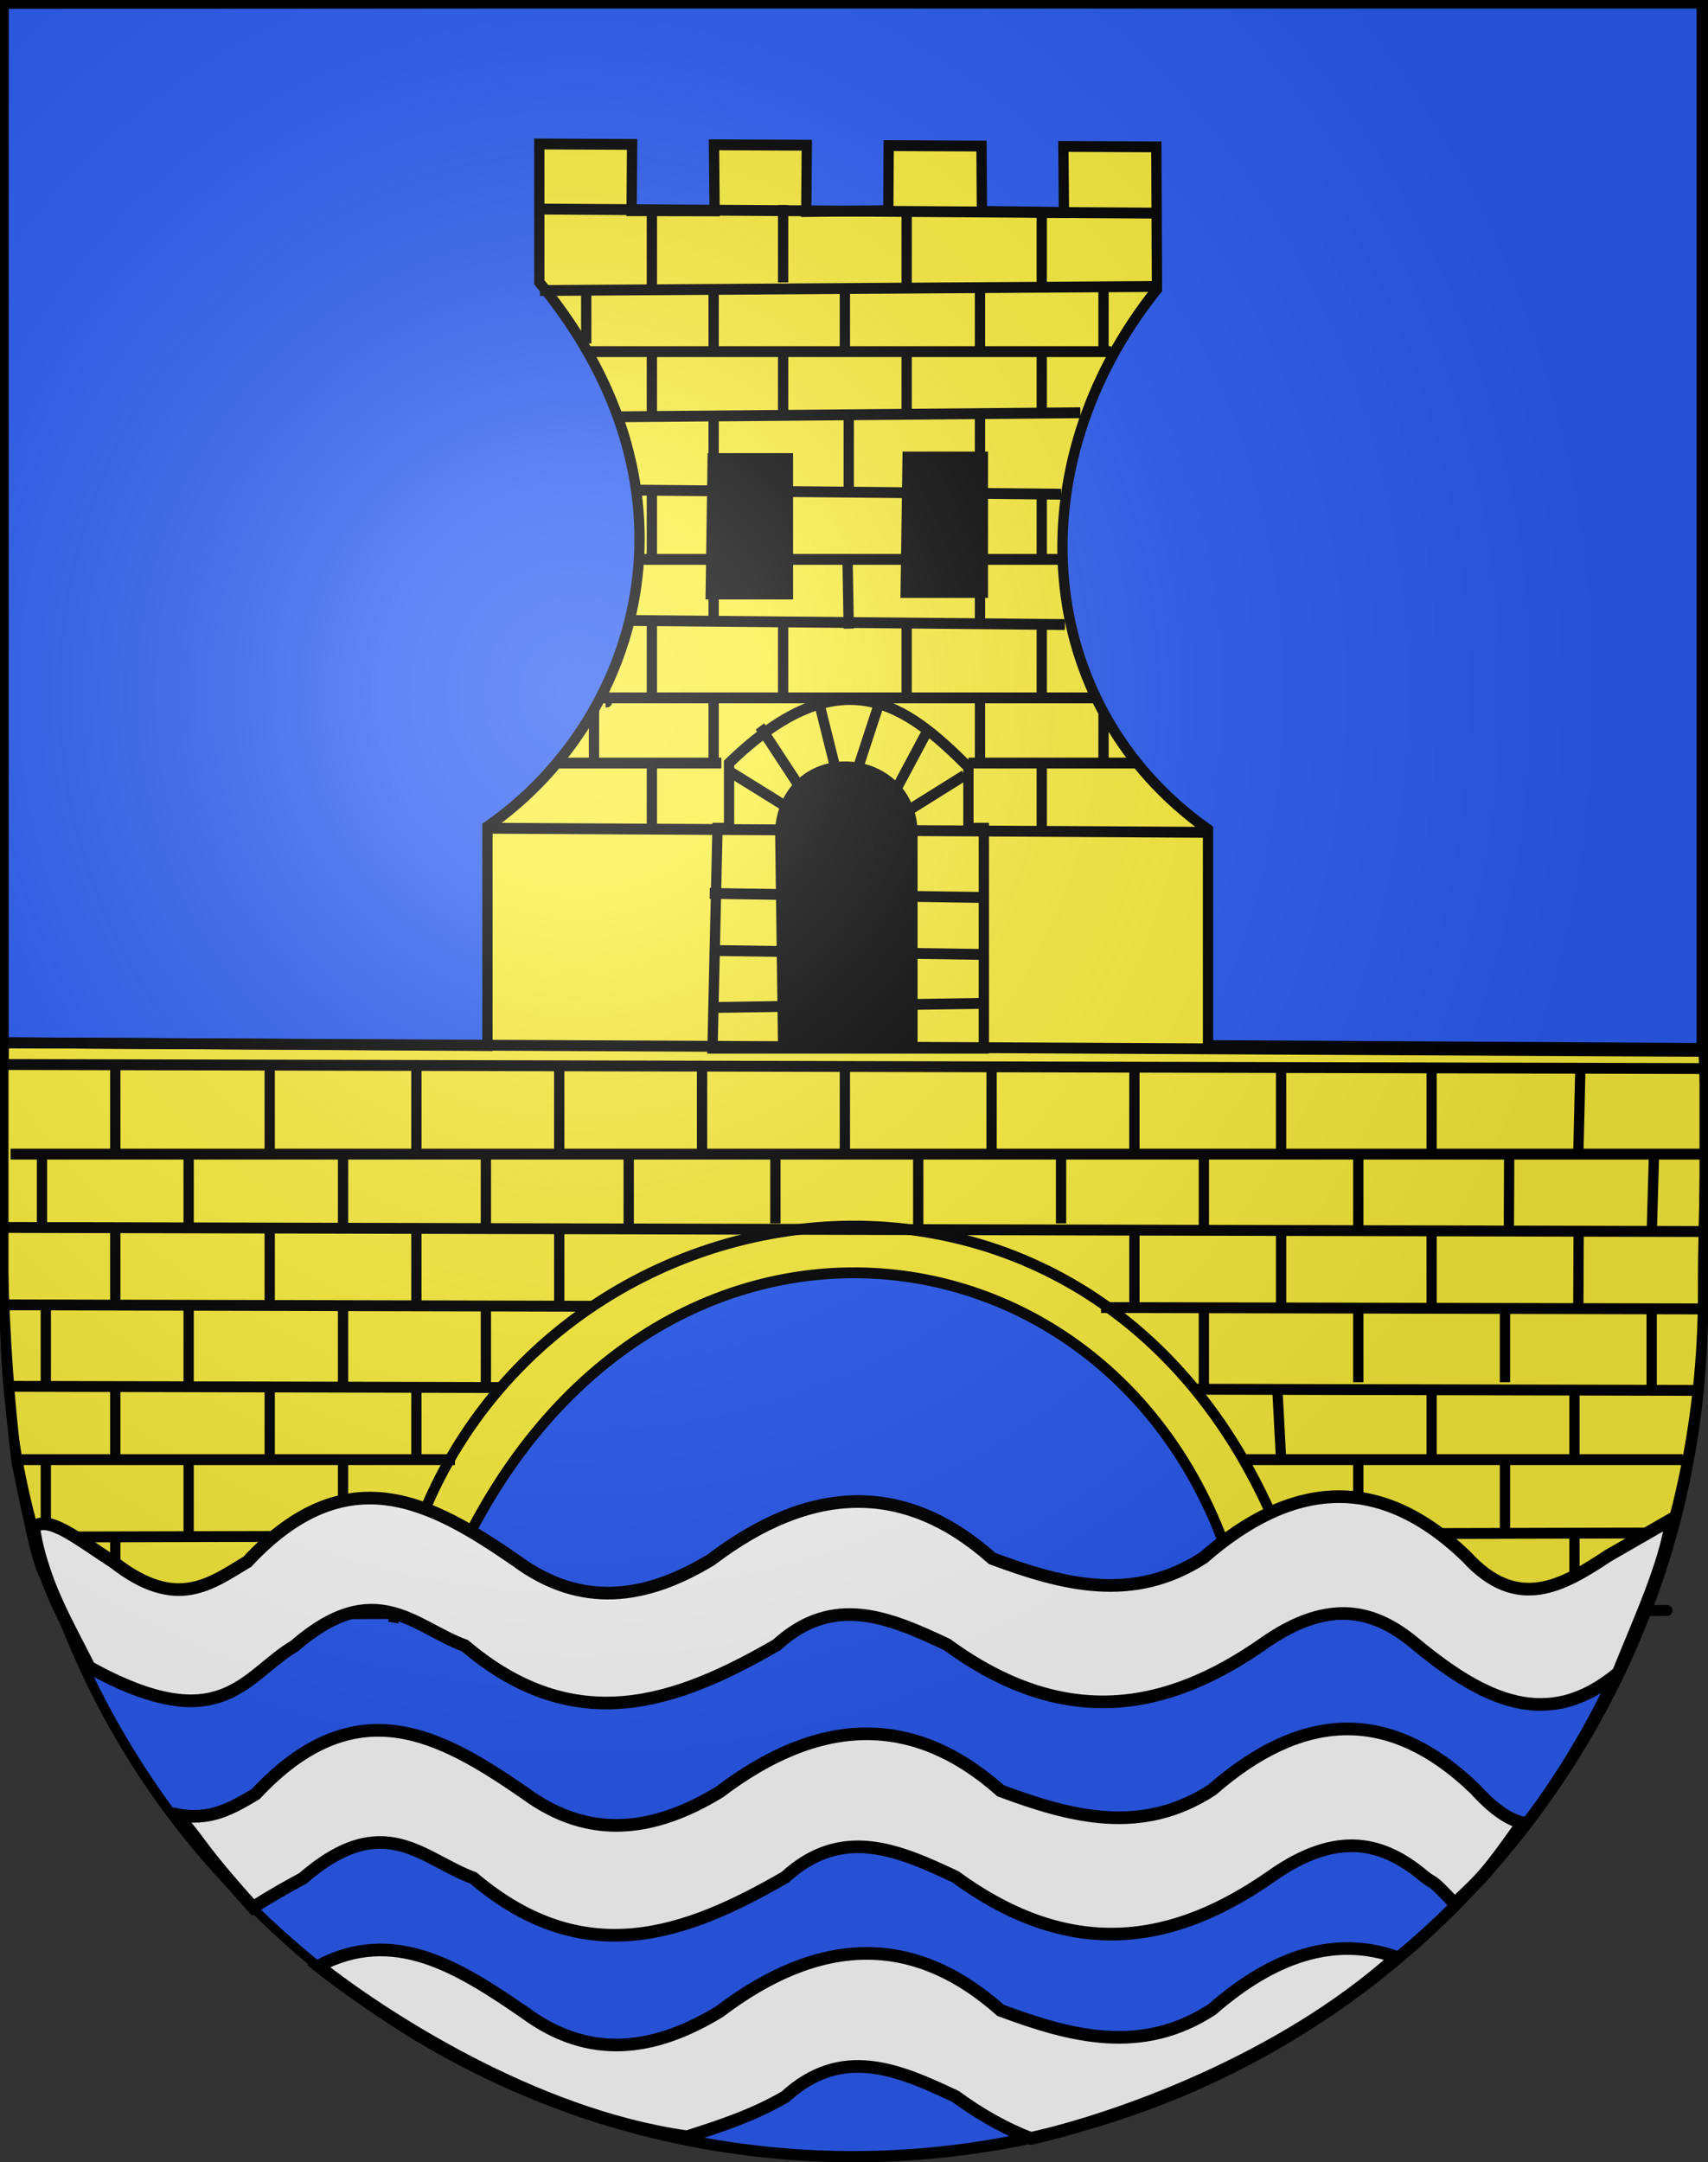 <?xml version="1.0" encoding="UTF-8" standalone="no"?>
<svg
   xmlns:dc="http://purl.org/dc/elements/1.1/"
   xmlns:cc="http://web.resource.org/cc/"
   xmlns:rdf="http://www.w3.org/1999/02/22-rdf-syntax-ns#"
   xmlns:svg="http://www.w3.org/2000/svg"
   xmlns="http://www.w3.org/2000/svg"
   xmlns:xlink="http://www.w3.org/1999/xlink"
   xmlns:sodipodi="http://sodipodi.sourceforge.net/DTD/sodipodi-0.dtd"
   xmlns:inkscape="http://www.inkscape.org/namespaces/inkscape"
   height="763"
   width="603"
   version="1.0"
   id="svg20"
   sodipodi:version="0.32"
   inkscape:version="0.44.1"
   sodipodi:docname="Blason_Vide_CH_3D.svg"
   sodipodi:docbase="C:\Documents and Settings\Matthieu\Mes documents\Mes images\Inkscape">
  <rect width="100%" height="100%" fill="#333333" stroke="none"/>
  <defs
     id="defs29">
    <linearGradient
       id="linearGradient2893">
      <stop
         style="stop-color:#ffffff;stop-opacity:0.314;"
         offset="0"
         id="stop2895" />
      <stop
         id="stop2897"
         offset="0.19"
         style="stop-color:#ffffff;stop-opacity:0.251;" />
      <stop
         style="stop-color:#6b6b6b;stop-opacity:0.125;"
         offset="0.6"
         id="stop2901" />
      <stop
         style="stop-color:#000000;stop-opacity:0.125;"
         offset="1"
         id="stop2899" />
    </linearGradient>
    <radialGradient
       inkscape:collect="always"
       xlink:href="#linearGradient2893"
       id="radialGradient3236"
       gradientUnits="userSpaceOnUse"
       gradientTransform="matrix(1.215,1.531577e-24,1.464684e-23,1.267,-839.192,-490.489)"
       cx="858.042"
       cy="579.933"
       fx="858.042"
       fy="579.933"
       r="300" />
  </defs>
  <sodipodi:namedview
     inkscape:window-height="544"
     inkscape:window-width="800"
     inkscape:pageshadow="2"
     inkscape:pageopacity="0.0"
     guidetolerance="10.0"
     gridtolerance="10.0"
     objecttolerance="10.0"
     borderopacity="1.0"
     bordercolor="#666666"
     pagecolor="#ffffff"
     id="base"
     inkscape:zoom="0.33551769"
     inkscape:cx="575.71509"
     inkscape:cy="355.15514"
     inkscape:window-x="-4"
     inkscape:window-y="-4"
     inkscape:current-layer="layer2"
     showgrid="false" />
  <desc
     id="desc22">Coat of Arms of Canton of Freiburg (Fribourg)</desc>
  <g
     inkscape:groupmode="layer"
     id="layer1"
     inkscape:label="Fond écu"
     style="display:inline"
     sodipodi:insensitive="true">
    <path
       id="path1899"
       d="M 1.5,1.5 L 1.5,460.368 C 1.5,626.678 135.815,761.5 301.5,761.5 C 467.185,761.5 601.5,626.678 601.5,460.368 L 601.5,1.5 L 1.5,1.5 z "
       style="fill:#e20909;fill-opacity:1" />
  </g>
  <g
     inkscape:groupmode="layer"
     id="layer2"
     inkscape:label="Meubles"
     style="display:inline">
    <path
       style="fill:#2b5df2;fill-rule:evenodd;stroke:black;stroke-width:3;stroke-linecap:butt;stroke-linejoin:miter;stroke-opacity:1;stroke-miterlimit:4;stroke-dasharray:none;fill-opacity:1"
       d="M 1.581,1.581 L 600.474,1.054 L 600.474,467.934 C 590.358,607.242 516.552,689.85 427.225,732.085 C 316.397,784.487 193.4,760.987 108.88,690.885 C 73.219,661.307 45.71,625.773 26.891,582.653 C 12.316,549.257 2.348,511.322 1.581,468.114 L 1.581,1.581 z "
       id="path10010"
       sodipodi:nodetypes="cccssscc" />
    <g
       style="display:inline"
       id="g10897"
       transform="matrix(3.633,0,0,3.832,-716.15,-757.263)">
      <path
         sodipodi:nodetypes="cccccccccccccccccccsccssssccccccc"
         id="path2110"
         d="M 249.53,210.874 L 249.53,210.874 L 258.55,210.914 L 258.501,217.018 L 266.566,217.033 L 266.507,210.949 L 275.527,210.99 L 275.475,217.093 L 283.447,217.014 L 283.483,211.025 L 292.503,211.065 L 292.544,217.076 L 300.516,217.184 L 300.459,211.1 L 309.493,211.139 L 309.555,224.246 C 295.81,240.481 297.512,262.596 314.517,274.004 L 314.517,293.898 L 362.651,294.163 C 363.152,301.732 362.598,309.128 362.624,316.305 C 362.671,329.354 359.577,341.556 353.942,352.299 C 346.351,345.671 350.021,345.66 340.494,345.996 C 337.591,338.065 332.204,349.754 330.847,342.707 C 330.007,338.345 318.781,349.291 317.83,345.405 C 308.6,307.68 257.271,301.686 239.695,345.41 C 238.158,349.234 225.589,338.894 224.499,343.411 C 223.014,349.566 218.818,340.739 216.363,347.646 C 199.521,335.265 203.348,353.393 198.757,332.347 C 197.294,321.355 197.012,307.604 197.516,293.633 L 244.491,293.898 L 244.491,273.739 C 258.946,264.209 266.551,243.163 249.53,223.606 L 249.53,210.874 z "
         style="fill:#fcef3c;fill-opacity:1;fill-rule:evenodd;stroke:black;stroke-width:1px;stroke-linecap:butt;stroke-linejoin:miter;stroke-opacity:1" />
      <path
         id="path2112"
         d="M 266.379,239.843 L 273.694,239.843 L 273.694,252.316 L 266.191,252.316 L 266.379,239.843 z "
         style="fill:black;fill-opacity:1;fill-rule:evenodd;stroke:black;stroke-width:1px;stroke-linecap:butt;stroke-linejoin:miter;stroke-opacity:1" />
      <path
         id="path2114"
         d="M 285.322,239.702 L 292.637,239.702 L 292.637,252.175 L 285.135,252.175 L 285.322,239.702 z "
         style="fill:black;fill-opacity:1;fill-rule:evenodd;stroke:black;stroke-width:1px;stroke-linecap:butt;stroke-linejoin:miter;stroke-opacity:1" />
      <path
         sodipodi:nodetypes="ccccc"
         id="path2116"
         d="M 272.943,273.979 C 273.647,266.052 285.256,266.593 285.791,273.979 L 285.791,293.673 L 273.225,293.767 L 272.943,273.979 z "
         style="fill:black;fill-opacity:1;fill-rule:evenodd;stroke:black;stroke-width:1px;stroke-linecap:butt;stroke-linejoin:miter;stroke-opacity:1" />
      <path
         id="path2118"
         d="M 362.849,296.017 L 197.775,295.642"
         style="fill:none;fill-rule:evenodd;stroke:black;stroke-width:1px;stroke-linecap:butt;stroke-linejoin:miter;stroke-opacity:1"
         sodipodi:nodetypes="cc" />
      <path
         id="path2120"
         d="M 362.884,303.895 L 198.15,303.895"
         style="fill:none;fill-rule:evenodd;stroke:black;stroke-width:1px;stroke-linecap:butt;stroke-linejoin:miter;stroke-opacity:1"
         sodipodi:nodetypes="cc" />
      <path
         id="path2122"
         d="M 362.509,311.022 L 197.314,310.647"
         style="fill:none;fill-rule:evenodd;stroke:black;stroke-width:1px;stroke-linecap:butt;stroke-linejoin:miter;stroke-opacity:1"
         sodipodi:nodetypes="cc" />
      <path
         sodipodi:nodetypes="cccc"
         id="path2124"
         d="M 304.122,318.024 L 362.679,318.15 M 197.584,317.775 L 254.793,317.904"
         style="fill:none;fill-rule:evenodd;stroke:black;stroke-width:1px;stroke-linecap:butt;stroke-linejoin:miter;stroke-opacity:1" />
      <path
         sodipodi:nodetypes="cccc"
         id="path2126"
         d="M 245.841,325.39 L 197.86,325.277 M 361.894,325.652 L 313.363,325.545"
         style="fill:none;fill-rule:evenodd;stroke:black;stroke-width:1px;stroke-linecap:butt;stroke-linejoin:miter;stroke-opacity:1" />
      <path
         sodipodi:nodetypes="cccc"
         id="path2128"
         d="M 241.339,332.029 L 198.916,332.029 M 360.668,332.029 L 317.864,332.029"
         style="fill:none;fill-rule:evenodd;stroke:black;stroke-width:1px;stroke-linecap:butt;stroke-linejoin:miter;stroke-opacity:1" />
      <path
         sodipodi:nodetypes="cccc"
         id="path2130"
         d="M 237.589,339.068 L 200.451,339.157 M 359.133,338.781 L 321.24,338.867"
         style="fill:none;fill-rule:evenodd;stroke:black;stroke-width:1px;stroke-linecap:butt;stroke-linejoin:miter;stroke-opacity:1" />
      <path
         sodipodi:nodetypes="ccccc"
         id="path2132"
         d="M 235.337,346.203 L 202.702,346.284 M 354.251,345.909 L 356.438,345.912 C 369.142,345.936 333.629,345.96 323.866,345.984"
         style="fill:none;fill-rule:evenodd;stroke:black;stroke-width:1px;stroke-linecap:butt;stroke-linejoin:miter;stroke-opacity:1" />
      <path
         id="path2134"
         d="M 244.715,273.885 L 314.113,274.26"
         style="fill:none;fill-rule:evenodd;stroke:black;stroke-width:1px;stroke-linecap:butt;stroke-linejoin:miter;stroke-opacity:1" />
      <path
         sodipodi:nodetypes="cccc"
         id="path2136"
         d="M 291.231,267.883 L 307.736,267.883 M 251.092,267.883 L 267.223,267.883"
         style="fill:none;fill-rule:evenodd;stroke:black;stroke-width:1px;stroke-linecap:butt;stroke-linejoin:miter;stroke-opacity:1" />
      <path
         id="path2138"
         d="M 255.969,262.256 C 256.094,262.256 256.219,262.256 255.969,262.256 z "
         style="fill:none;fill-rule:evenodd;stroke:black;stroke-width:1px;stroke-linecap:butt;stroke-linejoin:miter;stroke-opacity:1" />
      <path
         id="path2140"
         d="M 303.985,261.881 L 255.219,261.881"
         style="fill:none;fill-rule:evenodd;stroke:black;stroke-width:1px;stroke-linecap:butt;stroke-linejoin:miter;stroke-opacity:1" />
      <path
         id="path2142"
         d="M 258.22,254.754 L 300.609,255.129"
         style="fill:none;fill-rule:evenodd;stroke:black;stroke-width:1px;stroke-linecap:butt;stroke-linejoin:miter;stroke-opacity:1" />
      <path
         id="path2144"
         d="M 300.234,249.127 L 258.97,249.127"
         style="fill:none;fill-rule:evenodd;stroke:black;stroke-width:1px;stroke-linecap:butt;stroke-linejoin:miter;stroke-opacity:1" />
      <path
         id="path2146"
         d="M 258.97,242.75 L 300.234,243.125"
         style="fill:none;fill-rule:evenodd;stroke:black;stroke-width:1px;stroke-linecap:butt;stroke-linejoin:miter;stroke-opacity:1" />
      <path
         id="path2148"
         d="M 249.217,216.867 L 309.237,217.242"
         style="fill:none;fill-rule:evenodd;stroke:black;stroke-width:1px;stroke-linecap:butt;stroke-linejoin:miter;stroke-opacity:1" />
      <path
         id="path2150"
         d="M 309.612,223.994 L 249.592,224.369"
         style="fill:none;fill-rule:evenodd;stroke:black;stroke-width:1px;stroke-linecap:butt;stroke-linejoin:miter;stroke-opacity:1" />
      <path
         id="path2152"
         d="M 305.11,229.996 L 254.093,229.996"
         style="fill:none;fill-rule:evenodd;stroke:black;stroke-width:1px;stroke-linecap:butt;stroke-linejoin:miter;stroke-opacity:1" />
      <path
         id="path2154"
         d="M 302.109,235.623 L 257.094,235.998"
         style="fill:none;fill-rule:evenodd;stroke:black;stroke-width:1px;stroke-linecap:butt;stroke-linejoin:miter;stroke-opacity:1" />
      <path
         sodipodi:nodetypes="cs"
         id="path2159"
         d="M 235.337,347.034 C 242.177,305.407 304.563,294.02 322.458,341.314"
         style="fill:none;fill-rule:evenodd;stroke:black;stroke-width:1px;stroke-linecap:butt;stroke-linejoin:miter;stroke-opacity:1" />
      <path
         sodipodi:nodetypes="ccccccccc"
         id="path2161"
         d="M 266.363,294.142 L 266.848,273.885 L 267.973,273.885 L 267.973,267.883 C 278.895,257.866 285.219,262.563 291.231,268.258 L 291.231,273.885 L 292.731,273.885 L 292.731,294.142 L 266.363,294.142 z "
         style="fill:none;fill-rule:evenodd;stroke:black;stroke-width:1px;stroke-linecap:butt;stroke-linejoin:miter;stroke-opacity:1" />
      <path
         id="path2163"
         d="M 266.097,279.887 C 266.598,279.887 266.598,279.887 266.097,279.887 z "
         style="fill:none;fill-rule:evenodd;stroke:black;stroke-width:1px;stroke-linecap:butt;stroke-linejoin:miter;stroke-opacity:1" />
      <path
         id="path2165"
         d="M 292.731,280.262 L 266.097,279.887"
         style="fill:none;fill-rule:evenodd;stroke:black;stroke-width:1px;stroke-linecap:butt;stroke-linejoin:miter;stroke-opacity:1" />
      <path
         id="path2167"
         d="M 266.097,285.139 L 293.106,285.514"
         style="fill:none;fill-rule:evenodd;stroke:black;stroke-width:1px;stroke-linecap:butt;stroke-linejoin:miter;stroke-opacity:1" />
      <path
         id="path2169"
         d="M 292.356,290.015 L 266.473,290.391"
         style="fill:none;fill-rule:evenodd;stroke:black;stroke-width:1px;stroke-linecap:butt;stroke-linejoin:miter;stroke-opacity:1" />
      <path
         id="path2171"
         d="M 267.973,268.633 L 274.35,272.385"
         style="fill:none;fill-rule:evenodd;stroke:black;stroke-width:1px;stroke-linecap:butt;stroke-linejoin:miter;stroke-opacity:1" />
      <path
         id="path2173"
         d="M 270.974,264.507 L 277.726,274.26"
         style="fill:none;fill-rule:evenodd;stroke:black;stroke-width:1px;stroke-linecap:butt;stroke-linejoin:miter;stroke-opacity:1" />
      <path
         id="path2175"
         d="M 276.601,261.881 L 280.352,276.136"
         style="fill:none;fill-rule:evenodd;stroke:black;stroke-width:1px;stroke-linecap:butt;stroke-linejoin:miter;stroke-opacity:1" />
      <path
         id="path2177"
         d="M 282.603,262.256 L 275.851,281.763"
         style="fill:none;fill-rule:evenodd;stroke:black;stroke-width:1px;stroke-linecap:butt;stroke-linejoin:miter;stroke-opacity:1" />
      <path
         id="path2179"
         d="M 287.479,264.507 L 279.227,279.137"
         style="fill:none;fill-rule:evenodd;stroke:black;stroke-width:1px;stroke-linecap:butt;stroke-linejoin:miter;stroke-opacity:1" />
      <path
         id="path2181"
         d="M 290.856,269.009 L 280.727,275.011"
         style="fill:none;fill-rule:evenodd;stroke:black;stroke-width:1px;stroke-linecap:butt;stroke-linejoin:miter;stroke-opacity:1" />
      <path
         id="path2183"
         d="M 260.471,217.242 L 260.471,223.994"
         style="fill:none;fill-rule:evenodd;stroke:black;stroke-width:1px;stroke-linecap:butt;stroke-linejoin:miter;stroke-opacity:1" />
      <path
         id="path2185"
         d="M 260.471,229.996 L 260.471,236.373"
         style="fill:none;fill-rule:evenodd;stroke:black;stroke-width:1px;stroke-linecap:butt;stroke-linejoin:miter;stroke-opacity:1" />
      <path
         id="path2187"
         d="M 260.471,242.375 L 260.471,249.127"
         style="fill:none;fill-rule:evenodd;stroke:black;stroke-width:1px;stroke-linecap:butt;stroke-linejoin:miter;stroke-opacity:1" />
      <path
         id="path2189"
         d="M 260.471,254.754 L 260.471,262.256"
         style="fill:none;fill-rule:evenodd;stroke:black;stroke-width:1px;stroke-linecap:butt;stroke-linejoin:miter;stroke-opacity:1" />
      <path
         id="path2191"
         d="M 260.471,268.258 L 260.471,273.885"
         style="fill:none;fill-rule:evenodd;stroke:black;stroke-width:1px;stroke-linecap:butt;stroke-linejoin:miter;stroke-opacity:1" />
      <path
         id="path2193"
         d="M 254.844,263.007 L 254.844,267.883"
         style="fill:none;fill-rule:evenodd;stroke:black;stroke-width:1px;stroke-linecap:butt;stroke-linejoin:miter;stroke-opacity:1" />
      <path
         id="path2195"
         d="M 254.093,223.994 L 254.093,229.246"
         style="fill:none;fill-rule:evenodd;stroke:black;stroke-width:1px;stroke-linecap:butt;stroke-linejoin:miter;stroke-opacity:1" />
      <path
         id="path2197"
         d="M 273.225,216.491 L 273.225,223.619"
         style="fill:none;fill-rule:evenodd;stroke:black;stroke-width:1px;stroke-linecap:butt;stroke-linejoin:miter;stroke-opacity:1" />
      <path
         id="path2199"
         d="M 273.225,229.996 L 273.225,235.623"
         style="fill:none;fill-rule:evenodd;stroke:black;stroke-width:1px;stroke-linecap:butt;stroke-linejoin:miter;stroke-opacity:1" />
      <path
         id="path2201"
         d="M 273.225,255.129 L 273.225,261.881"
         style="fill:none;fill-rule:evenodd;stroke:black;stroke-width:1px;stroke-linecap:butt;stroke-linejoin:miter;stroke-opacity:1" />
      <path
         id="path2203"
         d="M 266.473,223.994 L 266.473,229.996"
         style="fill:none;fill-rule:evenodd;stroke:black;stroke-width:1px;stroke-linecap:butt;stroke-linejoin:miter;stroke-opacity:1" />
      <path
         id="path2205"
         d="M 266.473,235.998 L 266.473,254.754"
         style="fill:none;fill-rule:evenodd;stroke:black;stroke-width:1px;stroke-linecap:butt;stroke-linejoin:miter;stroke-opacity:1" />
      <path
         id="path2207"
         d="M 266.473,261.881 L 266.473,267.883"
         style="fill:none;fill-rule:evenodd;stroke:black;stroke-width:1px;stroke-linecap:butt;stroke-linejoin:miter;stroke-opacity:1" />
      <path
         id="path2209"
         d="M 279.227,223.994 L 279.227,229.996"
         style="fill:none;fill-rule:evenodd;stroke:black;stroke-width:1px;stroke-linecap:butt;stroke-linejoin:miter;stroke-opacity:1" />
      <path
         id="path2211"
         d="M 279.602,235.623 L 279.602,243.125"
         style="fill:none;fill-rule:evenodd;stroke:black;stroke-width:1px;stroke-linecap:butt;stroke-linejoin:miter;stroke-opacity:1" />
      <path
         sodipodi:nodetypes="cc"
         id="path2213"
         d="M 279.492,249.438 L 279.602,255.504"
         style="fill:none;fill-rule:evenodd;stroke:black;stroke-width:1px;stroke-linecap:butt;stroke-linejoin:miter;stroke-opacity:1" />
      <path
         id="path2215"
         d="M 285.229,216.867 L 285.229,223.994"
         style="fill:none;fill-rule:evenodd;stroke:black;stroke-width:1px;stroke-linecap:butt;stroke-linejoin:miter;stroke-opacity:1" />
      <path
         id="path2217"
         d="M 285.229,230.371 L 285.229,235.623"
         style="fill:none;fill-rule:evenodd;stroke:black;stroke-width:1px;stroke-linecap:butt;stroke-linejoin:miter;stroke-opacity:1" />
      <path
         id="path2219"
         d="M 285.229,254.754 L 285.229,261.881"
         style="fill:none;fill-rule:evenodd;stroke:black;stroke-width:1px;stroke-linecap:butt;stroke-linejoin:miter;stroke-opacity:1" />
      <path
         id="path2221"
         d="M 292.356,223.994 L 292.356,229.621"
         style="fill:none;fill-rule:evenodd;stroke:black;stroke-width:1px;stroke-linecap:butt;stroke-linejoin:miter;stroke-opacity:1" />
      <path
         id="path2223"
         d="M 292.356,235.623 L 292.356,254.754"
         style="fill:none;fill-rule:evenodd;stroke:black;stroke-width:1px;stroke-linecap:butt;stroke-linejoin:miter;stroke-opacity:1" />
      <path
         id="path2225"
         d="M 292.356,261.881 L 292.356,267.883"
         style="fill:none;fill-rule:evenodd;stroke:black;stroke-width:1px;stroke-linecap:butt;stroke-linejoin:miter;stroke-opacity:1" />
      <path
         id="path2227"
         d="M 298.358,216.867 L 298.358,223.994"
         style="fill:none;fill-rule:evenodd;stroke:black;stroke-width:1px;stroke-linecap:butt;stroke-linejoin:miter;stroke-opacity:1" />
      <path
         id="path2229"
         d="M 298.358,229.621 L 298.358,235.623"
         style="fill:none;fill-rule:evenodd;stroke:black;stroke-width:1px;stroke-linecap:butt;stroke-linejoin:miter;stroke-opacity:1" />
      <path
         id="path2231"
         d="M 298.358,243.125 L 298.358,249.127"
         style="fill:none;fill-rule:evenodd;stroke:black;stroke-width:1px;stroke-linecap:butt;stroke-linejoin:miter;stroke-opacity:1" />
      <path
         id="path2233"
         d="M 298.358,255.129 L 298.358,261.881"
         style="fill:none;fill-rule:evenodd;stroke:black;stroke-width:1px;stroke-linecap:butt;stroke-linejoin:miter;stroke-opacity:1" />
      <path
         id="path2235"
         d="M 298.358,267.883 L 298.358,273.885"
         style="fill:none;fill-rule:evenodd;stroke:black;stroke-width:1px;stroke-linecap:butt;stroke-linejoin:miter;stroke-opacity:1" />
      <path
         id="path2237"
         d="M 304.36,223.619 L 304.36,229.621"
         style="fill:none;fill-rule:evenodd;stroke:black;stroke-width:1px;stroke-linecap:butt;stroke-linejoin:miter;stroke-opacity:1" />
      <path
         id="path2239"
         d="M 304.36,263.382 L 304.36,267.883"
         style="fill:none;fill-rule:evenodd;stroke:black;stroke-width:1px;stroke-linecap:butt;stroke-linejoin:miter;stroke-opacity:1" />
      <path
         id="path2241"
         d="M 208.328,296.017 L 208.328,303.895"
         style="fill:none;fill-rule:evenodd;stroke:black;stroke-width:1px;stroke-linecap:butt;stroke-linejoin:miter;stroke-opacity:1" />
      <path
         id="path2243"
         d="M 201.201,303.895 L 201.201,310.647"
         style="fill:none;fill-rule:evenodd;stroke:black;stroke-width:1px;stroke-linecap:butt;stroke-linejoin:miter;stroke-opacity:1" />
      <path
         id="path2245"
         d="M 201.576,317.399 L 201.576,324.902"
         style="fill:none;fill-rule:evenodd;stroke:black;stroke-width:1px;stroke-linecap:butt;stroke-linejoin:miter;stroke-opacity:1" />
      <path
         id="path2247"
         d="M 201.576,332.029 L 201.576,339.206"
         style="fill:none;fill-rule:evenodd;stroke:black;stroke-width:1px;stroke-linecap:butt;stroke-linejoin:miter;stroke-opacity:1"
         sodipodi:nodetypes="cc" />
      <path
         id="path2249"
         d="M 208.328,339.157 L 208.328,345.909"
         style="fill:none;fill-rule:evenodd;stroke:black;stroke-width:1px;stroke-linecap:butt;stroke-linejoin:miter;stroke-opacity:1" />
      <path
         id="path2251"
         d="M 208.328,325.277 L 208.328,332.029"
         style="fill:none;fill-rule:evenodd;stroke:black;stroke-width:1px;stroke-linecap:butt;stroke-linejoin:miter;stroke-opacity:1" />
      <path
         id="path2253"
         d="M 208.328,310.647 L 208.328,317.775"
         style="fill:none;fill-rule:evenodd;stroke:black;stroke-width:1px;stroke-linecap:butt;stroke-linejoin:miter;stroke-opacity:1" />
      <path
         id="path2255"
         d="M 215.456,303.52 L 215.456,310.647"
         style="fill:none;fill-rule:evenodd;stroke:black;stroke-width:1px;stroke-linecap:butt;stroke-linejoin:miter;stroke-opacity:1" />
      <path
         id="path2259"
         d="M 215.456,317.775 L 215.456,325.277"
         style="fill:none;fill-rule:evenodd;stroke:black;stroke-width:1px;stroke-linecap:butt;stroke-linejoin:miter;stroke-opacity:1" />
      <path
         id="path2261"
         d="M 215.456,332.029 L 215.456,338.781"
         style="fill:none;fill-rule:evenodd;stroke:black;stroke-width:1px;stroke-linecap:butt;stroke-linejoin:miter;stroke-opacity:1" />
      <path
         id="path2263"
         d="M 223.333,295.642 L 223.333,303.895"
         style="fill:none;fill-rule:evenodd;stroke:black;stroke-width:1px;stroke-linecap:butt;stroke-linejoin:miter;stroke-opacity:1" />
      <path
         id="path2265"
         d="M 223.333,310.647 L 223.333,318.15"
         style="fill:none;fill-rule:evenodd;stroke:black;stroke-width:1px;stroke-linecap:butt;stroke-linejoin:miter;stroke-opacity:1" />
      <path
         id="path2267"
         d="M 223.333,325.277 L 223.333,332.029"
         style="fill:none;fill-rule:evenodd;stroke:black;stroke-width:1px;stroke-linecap:butt;stroke-linejoin:miter;stroke-opacity:1" />
      <path
         id="path2269"
         d="M 223.333,339.157 L 223.333,345.534"
         style="fill:none;fill-rule:evenodd;stroke:black;stroke-width:1px;stroke-linecap:butt;stroke-linejoin:miter;stroke-opacity:1" />
      <path
         id="path2271"
         d="M 230.461,303.895 L 230.461,310.647"
         style="fill:none;fill-rule:evenodd;stroke:black;stroke-width:1px;stroke-linecap:butt;stroke-linejoin:miter;stroke-opacity:1" />
      <path
         id="path2275"
         d="M 230.461,318.15 L 230.461,325.277"
         style="fill:none;fill-rule:evenodd;stroke:black;stroke-width:1px;stroke-linecap:butt;stroke-linejoin:miter;stroke-opacity:1" />
      <path
         id="path2277"
         d="M 230.461,332.029 L 230.461,339.157"
         style="fill:none;fill-rule:evenodd;stroke:black;stroke-width:1px;stroke-linecap:butt;stroke-linejoin:miter;stroke-opacity:1" />
      <path
         id="path2279"
         d="M 237.588,296.017 L 237.588,304.27"
         style="fill:none;fill-rule:evenodd;stroke:black;stroke-width:1px;stroke-linecap:butt;stroke-linejoin:miter;stroke-opacity:1" />
      <path
         id="path2281"
         d="M 237.588,310.647 L 237.588,318.15"
         style="fill:none;fill-rule:evenodd;stroke:black;stroke-width:1px;stroke-linecap:butt;stroke-linejoin:miter;stroke-opacity:1" />
      <path
         id="path2283"
         d="M 237.588,325.277 L 237.588,332.029"
         style="fill:none;fill-rule:evenodd;stroke:black;stroke-width:1px;stroke-linecap:butt;stroke-linejoin:miter;stroke-opacity:1" />
      <path
         id="path2285"
         d="M 244.34,304.27 L 244.34,311.022"
         style="fill:none;fill-rule:evenodd;stroke:black;stroke-width:1px;stroke-linecap:butt;stroke-linejoin:miter;stroke-opacity:1" />
      <path
         id="path2287"
         d="M 244.34,317.775 L 244.34,324.902"
         style="fill:none;fill-rule:evenodd;stroke:black;stroke-width:1px;stroke-linecap:butt;stroke-linejoin:miter;stroke-opacity:1" />
      <path
         id="path2289"
         d="M 251.468,296.017 L 251.468,304.27"
         style="fill:none;fill-rule:evenodd;stroke:black;stroke-width:1px;stroke-linecap:butt;stroke-linejoin:miter;stroke-opacity:1" />
      <path
         id="path2291"
         d="M 251.468,310.647 L 251.468,317.775"
         style="fill:none;fill-rule:evenodd;stroke:black;stroke-width:1px;stroke-linecap:butt;stroke-linejoin:miter;stroke-opacity:1" />
      <path
         id="path2293"
         d="M 258.22,303.52 L 258.22,310.647"
         style="fill:none;fill-rule:evenodd;stroke:black;stroke-width:1px;stroke-linecap:butt;stroke-linejoin:miter;stroke-opacity:1" />
      <path
         id="path2295"
         d="M 265.347,295.642 L 265.347,303.895"
         style="fill:none;fill-rule:evenodd;stroke:black;stroke-width:1px;stroke-linecap:butt;stroke-linejoin:miter;stroke-opacity:1" />
      <path
         id="path2297"
         d="M 272.474,303.895 L 272.474,310.272"
         style="fill:none;fill-rule:evenodd;stroke:black;stroke-width:1px;stroke-linecap:butt;stroke-linejoin:miter;stroke-opacity:1" />
      <path
         id="path2299"
         d="M 279.227,295.642 L 279.227,303.895"
         style="fill:none;fill-rule:evenodd;stroke:black;stroke-width:1px;stroke-linecap:butt;stroke-linejoin:miter;stroke-opacity:1" />
      <path
         id="path2301"
         d="M 286.354,303.52 L 286.354,310.647"
         style="fill:none;fill-rule:evenodd;stroke:black;stroke-width:1px;stroke-linecap:butt;stroke-linejoin:miter;stroke-opacity:1" />
      <path
         id="path2303"
         d="M 293.481,296.017 L 293.481,304.27"
         style="fill:none;fill-rule:evenodd;stroke:black;stroke-width:1px;stroke-linecap:butt;stroke-linejoin:miter;stroke-opacity:1" />
      <path
         id="path2305"
         d="M 300.234,303.895 L 300.234,310.272"
         style="fill:none;fill-rule:evenodd;stroke:black;stroke-width:1px;stroke-linecap:butt;stroke-linejoin:miter;stroke-opacity:1" />
      <path
         id="path2307"
         d="M 307.361,296.017 L 307.361,303.895"
         style="fill:none;fill-rule:evenodd;stroke:black;stroke-width:1px;stroke-linecap:butt;stroke-linejoin:miter;stroke-opacity:1" />
      <path
         id="path2309"
         d="M 307.361,310.647 L 307.361,317.775"
         style="fill:none;fill-rule:evenodd;stroke:black;stroke-width:1px;stroke-linecap:butt;stroke-linejoin:miter;stroke-opacity:1" />
      <path
         id="path2311"
         d="M 314.113,303.895 L 314.113,310.647"
         style="fill:none;fill-rule:evenodd;stroke:black;stroke-width:1px;stroke-linecap:butt;stroke-linejoin:miter;stroke-opacity:1" />
      <path
         id="path2313"
         d="M 314.113,317.775 L 314.113,325.277"
         style="fill:none;fill-rule:evenodd;stroke:black;stroke-width:1px;stroke-linecap:butt;stroke-linejoin:miter;stroke-opacity:1" />
      <path
         id="path2315"
         d="M 321.24,325.277 L 321.616,332.029"
         style="fill:none;fill-rule:evenodd;stroke:black;stroke-width:1px;stroke-linecap:butt;stroke-linejoin:miter;stroke-opacity:1" />
      <path
         id="path2317"
         d="M 321.616,310.647 L 321.616,318.15"
         style="fill:none;fill-rule:evenodd;stroke:black;stroke-width:1px;stroke-linecap:butt;stroke-linejoin:miter;stroke-opacity:1" />
      <path
         id="path2319"
         d="M 321.616,296.017 L 321.616,303.895"
         style="fill:none;fill-rule:evenodd;stroke:black;stroke-width:1px;stroke-linecap:butt;stroke-linejoin:miter;stroke-opacity:1" />
      <path
         id="path2321"
         d="M 329.118,303.52 L 329.118,311.022"
         style="fill:none;fill-rule:evenodd;stroke:black;stroke-width:1px;stroke-linecap:butt;stroke-linejoin:miter;stroke-opacity:1" />
      <path
         id="path2323"
         d="M 329.118,317.775 L 329.118,324.902"
         style="fill:none;fill-rule:evenodd;stroke:black;stroke-width:1px;stroke-linecap:butt;stroke-linejoin:miter;stroke-opacity:1" />
      <path
         id="path2325"
         d="M 329.118,331.654 L 329.118,338.406"
         style="fill:none;fill-rule:evenodd;stroke:black;stroke-width:1px;stroke-linecap:butt;stroke-linejoin:miter;stroke-opacity:1" />
      <path
         id="path2327"
         d="M 336.245,296.017 L 336.245,304.27"
         style="fill:none;fill-rule:evenodd;stroke:black;stroke-width:1px;stroke-linecap:butt;stroke-linejoin:miter;stroke-opacity:1" />
      <path
         id="path2329"
         d="M 336.245,310.647 L 336.245,318.15"
         style="fill:none;fill-rule:evenodd;stroke:black;stroke-width:1px;stroke-linecap:butt;stroke-linejoin:miter;stroke-opacity:1" />
      <path
         id="path2331"
         d="M 336.245,325.277 L 336.245,332.029"
         style="fill:none;fill-rule:evenodd;stroke:black;stroke-width:1px;stroke-linecap:butt;stroke-linejoin:miter;stroke-opacity:1" />
      <path
         id="path2333"
         d="M 336.245,339.157 L 336.245,345.909"
         style="fill:none;fill-rule:evenodd;stroke:black;stroke-width:1px;stroke-linecap:butt;stroke-linejoin:miter;stroke-opacity:1" />
      <path
         id="path2335"
         d="M 343.783,303.895 L 343.748,311.397"
         style="fill:none;fill-rule:evenodd;stroke:black;stroke-width:1px;stroke-linecap:butt;stroke-linejoin:miter;stroke-opacity:1"
         sodipodi:nodetypes="cc" />
      <path
         id="path2337"
         d="M 343.373,318.15 L 343.373,324.902"
         style="fill:none;fill-rule:evenodd;stroke:black;stroke-width:1px;stroke-linecap:butt;stroke-linejoin:miter;stroke-opacity:1" />
      <path
         id="path2339"
         d="M 343.373,331.654 L 343.373,338.707"
         style="fill:none;fill-rule:evenodd;stroke:black;stroke-width:1px;stroke-linecap:butt;stroke-linejoin:miter;stroke-opacity:1"
         sodipodi:nodetypes="cc" />
      <path
         id="path2341"
         d="M 350.705,295.742 L 350.5,303.895"
         style="fill:none;fill-rule:evenodd;stroke:black;stroke-width:1px;stroke-linecap:butt;stroke-linejoin:miter;stroke-opacity:1"
         sodipodi:nodetypes="cc" />
      <path
         id="path2343"
         d="M 350.535,311.022 L 350.5,318.15"
         style="fill:none;fill-rule:evenodd;stroke:black;stroke-width:1px;stroke-linecap:butt;stroke-linejoin:miter;stroke-opacity:1"
         sodipodi:nodetypes="cc" />
      <path
         id="path2345"
         d="M 350.125,326.002 L 350.125,332.029"
         style="fill:none;fill-rule:evenodd;stroke:black;stroke-width:1px;stroke-linecap:butt;stroke-linejoin:miter;stroke-opacity:1"
         sodipodi:nodetypes="cc" />
      <path
         id="path2347"
         d="M 350.125,338.781 L 350.125,345.534"
         style="fill:none;fill-rule:evenodd;stroke:black;stroke-width:1px;stroke-linecap:butt;stroke-linejoin:miter;stroke-opacity:1" />
      <path
         id="path2349"
         d="M 357.867,303.52 L 357.627,311.397"
         style="fill:none;fill-rule:evenodd;stroke:black;stroke-width:1px;stroke-linecap:butt;stroke-linejoin:miter;stroke-opacity:1"
         sodipodi:nodetypes="cc" />
      <path
         id="path2351"
         d="M 357.627,318.15 L 357.627,325.277"
         style="fill:none;fill-rule:evenodd;stroke:black;stroke-width:1px;stroke-linecap:butt;stroke-linejoin:miter;stroke-opacity:1" />
      <path
         id="path6374"
         d="M 197.566,293.642 L 244.658,293.867 L 362.627,294.428"
         style="fill:none;fill-rule:evenodd;stroke:black;stroke-width:1px;stroke-linecap:butt;stroke-linejoin:miter;stroke-opacity:1"
         sodipodi:nodetypes="ccc" />
    </g>
    <path
       style="fill:white;fill-opacity:1;fill-rule:evenodd;stroke:black;stroke-width:4.465px;stroke-linecap:butt;stroke-linejoin:miter;stroke-opacity:1"
       d="M 11.893,538.898 C 14.48,557.36 23.586,572.562 31.52,588.35 C 78.203,614.071 86.225,591.367 103.966,580.837 C 132.557,556.056 146.303,574.246 164.103,580.703 C 203.178,613.859 238.961,600.825 274.221,580.458 C 294.265,562.101 314.309,570.908 334.353,580.324 C 375.884,610.687 412.096,603.733 445.925,580.075 C 469.431,563.488 485.646,568.331 499.553,579.956 C 524.18,600.355 546.699,610.922 571.325,590.286 C 578.697,571.881 588.021,551.952 590.161,536.08 L 567.687,549.014 C 551.668,559.658 535.565,568.947 517.653,549.232 C 486.742,519.486 455.83,522.63 424.918,549.637 C 400.043,565.82 375.168,559.204 350.293,549.963 C 319.188,522.328 286.006,523.833 251.038,550.396 C 228.096,564.333 205.154,567.664 182.213,550.697 C 152.58,530.315 122.624,513.243 87.304,551.111 C 74.451,558.765 62.422,568.623 40.227,551.317 C 27.411,543.071 17.128,534.482 11.893,538.898 z "
       id="path2353"
       sodipodi:nodetypes="ccccccccccccccccccc" />
    <path
       style="fill:white;fill-opacity:1;fill-rule:evenodd;stroke:black;stroke-width:4.465px;stroke-linecap:butt;stroke-linejoin:miter;stroke-opacity:1;display:inline"
       d="M 242.525,754.018 C 254.203,750.282 265.73,746.539 277.202,739.913 C 297.246,721.557 317.29,730.363 337.334,739.779 C 346.446,746.441 355.302,751.306 363.933,754.593 C 393.658,748.017 452.305,727.332 493.038,690.632 C 471.325,682.925 449.612,690.122 427.899,709.092 C 403.024,725.275 378.149,718.659 353.273,709.418 C 322.168,681.783 288.986,683.288 254.018,709.852 C 231.076,723.788 208.135,727.119 185.193,710.152 C 161.63,693.945 138.917,679.831 112.411,693.767 C 134.325,711.06 188.011,746.409 242.525,754.018 z "
       id="path12265"
       sodipodi:nodetypes="ccccccccccc" />
    <path
       style="fill:white;fill-opacity:1;fill-rule:evenodd;stroke:black;stroke-width:4.465px;stroke-linecap:butt;stroke-linejoin:miter;stroke-opacity:1;display:inline"
       d="M 89.341,673.086 C 95.932,668.817 101.876,665.562 106.946,662.8 C 135.537,638.019 149.284,656.209 167.083,662.666 C 206.159,695.822 241.942,682.788 277.202,662.421 C 297.246,644.064 317.29,652.871 337.334,662.287 C 378.865,692.65 415.076,685.696 448.906,662.038 C 472.411,645.451 488.626,650.294 502.534,661.919 C 506.92,665.552 503.93,661.497 513.584,671.762 C 523.592,662.137 524.345,661.926 537.573,643.227 C 532.078,641.996 526.451,637.598 520.634,631.195 C 489.722,601.448 458.811,604.593 427.899,631.6 C 403.024,647.782 378.149,641.167 353.273,631.926 C 322.168,604.29 288.986,605.796 254.018,632.359 C 231.076,646.296 208.135,649.627 185.193,632.66 C 155.56,612.278 125.604,595.206 90.285,633.074 C 81.407,638.361 73.976,642.592 62.263,640.304 C 72.748,652.339 69.156,650.558 89.341,673.086 z "
       id="path12267"
       sodipodi:nodetypes="ccccccccccccccccc" />
  </g>
  <g
     inkscape:groupmode="layer"
     id="layer3"
     inkscape:label="Reflet final"
     style="display:inline"
     sodipodi:insensitive="true">
    <path
       style="fill:url(#radialGradient3236);fill-opacity:1"
       d="M 1.5,1.5 L 1.5,460.368 C 1.5,626.679 135.815,761.5 301.5,761.5 C 467.185,761.5 601.5,626.679 601.5,460.368 L 601.5,1.5 L 1.5,1.5 z "
       id="path2346" />
  </g>
  <g
     inkscape:groupmode="layer"
     id="layer4"
     inkscape:label="Contour final"
     style="display:inline"
     sodipodi:insensitive="true">
    <path
       style="fill:none;fill-opacity:1;stroke:#000000;stroke-width:3;stroke-miterlimit:4;stroke-dasharray:none;stroke-opacity:1"
       d="M 1.5,1.5 L 1.5,460.368 C 1.5,626.679 135.815,761.5 301.5,761.5 C 467.185,761.5 601.5,626.679 601.5,460.368 L 601.5,1.5 L 1.5,1.5 z "
       id="path3239" />
  </g>
</svg>
